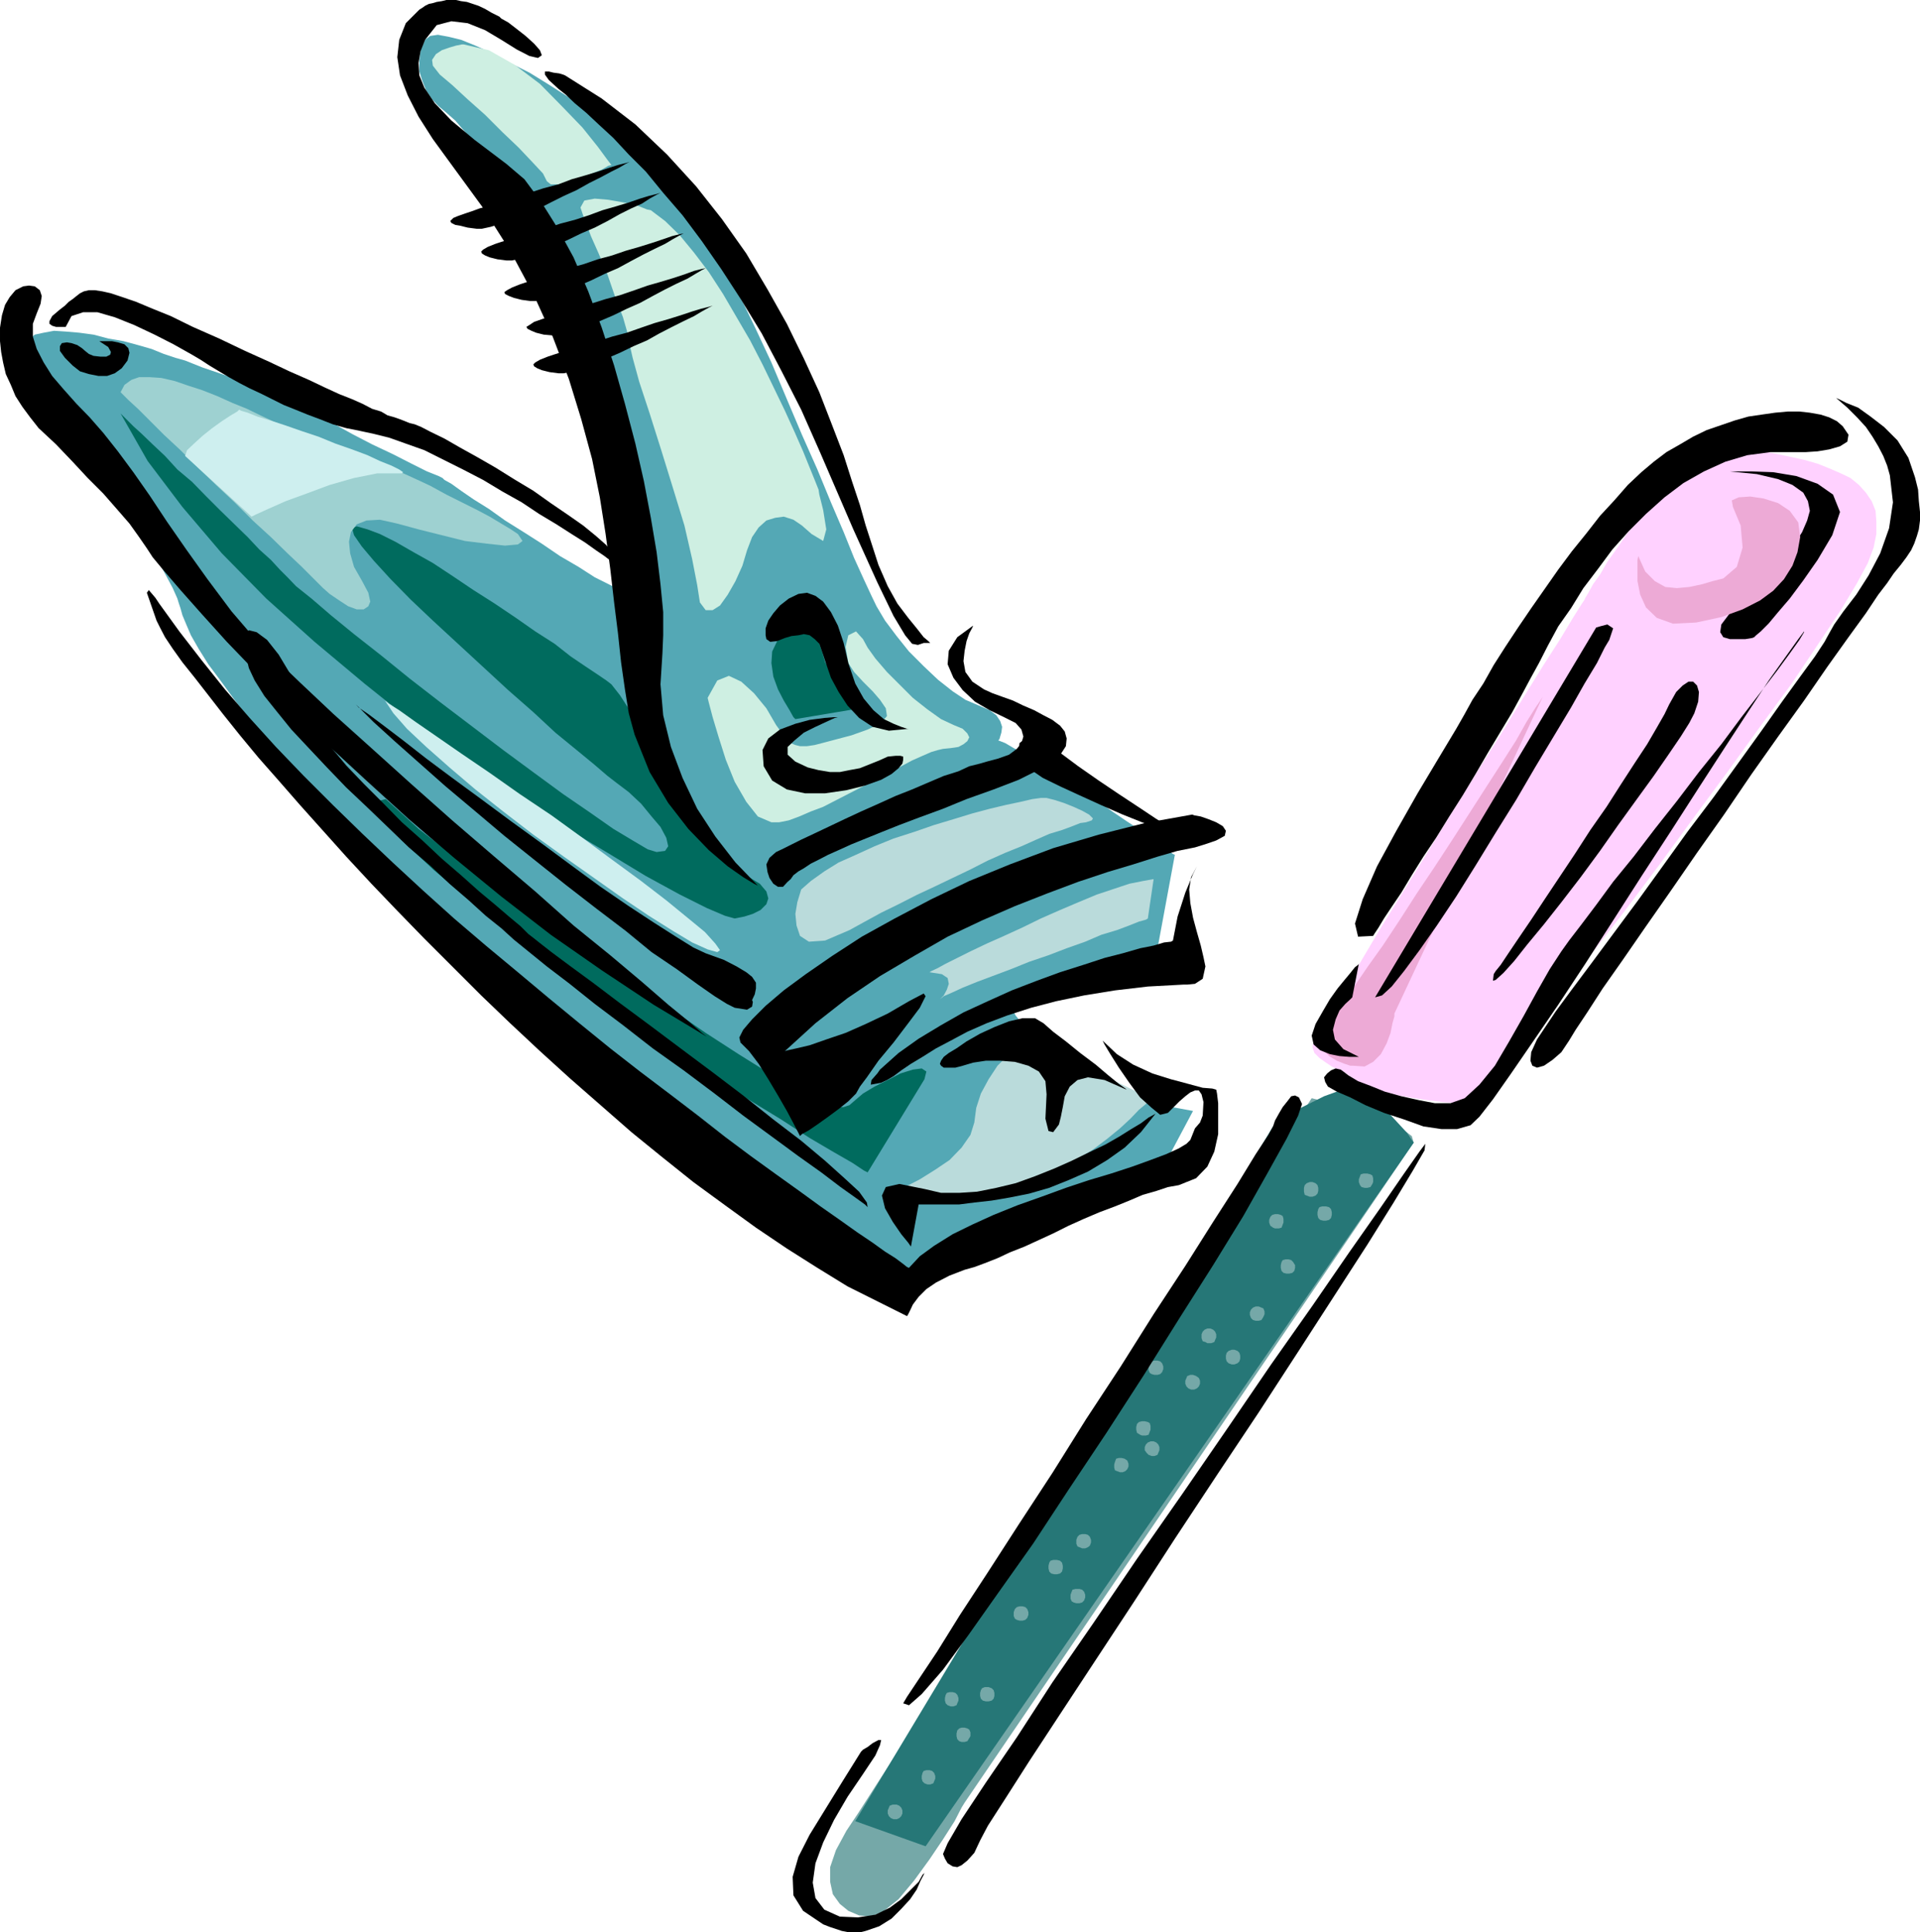 <svg height="480" viewBox="0 0 357.696 360" width="476.928" xmlns="http://www.w3.org/2000/svg"><path style="fill:#54a8b5" d="m304.766 378.897.216-.216.144-.504.216-.72.144-1.08-.36-1.08-.72-1.08-1.224-.936-2.016-.864-2.52-1.08-2.376-1.584-2.736-2.16-2.664-2.52-2.736-2.736-2.304-2.88-2.16-2.88-1.584-2.664-.936-1.944-1.44-3.096-1.8-3.96-1.944-4.824-2.376-5.544-2.52-6.12-2.88-6.48-2.808-6.624-2.88-6.84-3.096-6.624-3.024-6.264-2.88-5.976-2.88-5.4-2.664-4.608-2.52-3.816-2.376-2.664-2.304-2.16-2.88-2.304-3.024-2.52-3.24-2.376-3.456-2.52-3.6-2.304-3.744-2.376-3.384-2.088-3.6-1.8-3.24-1.8-3.24-1.44-2.664-1.08-2.376-.576-1.944-.36-1.44.216-.936.72-.864 1.944-.216 2.016v1.944l.576 1.8.72 1.8 1.08 1.584 1.224 1.296 1.296 1.08 1.8 1.584 2.664 3.096 3.024 3.888 3.456 4.68 3.24 4.896 2.88 4.824 2.16 4.68 1.08 3.744 1.224 5.04 2.16 7.56 2.664 8.928 3.096 9.936 2.88 9.504 2.304 8.424 1.584 6.264.576 3.096-.576.36-1.224-.36-1.8-.72-2.52-1.296-2.88-1.44-3.024-1.944-3.456-2.016-3.384-2.304-3.384-2.16-3.456-2.16-3.024-2.16-2.88-1.8-2.304-1.584-1.8-1.296-1.296-.72-.36-.36-.72-.36-2.16-.864-2.88-1.44-3.528-1.8-3.816-1.8-3.744-1.944-3.24-1.8-2.376-1.44-2.088-1.296-2.736-1.44-3.24-1.224-3.384-1.44-3.6-1.224-3.6-1.296-3.6-1.224-3.24-1.296-1.8-.504-2.16-.72-2.304-.936-2.52-.72-2.664-.72-2.88-.504-2.736-.72-2.664-.36-2.52-.216-2.16-.144-1.944.36-1.656.36-1.08.864-.504 1.08v1.44l.72 2.016 1.944 3.96 1.8 3.168 1.656 2.52 1.584 2.16 1.44 1.8 1.224 1.656 1.296 1.44 1.08 1.224 1.44 1.944 1.944 3.096 2.52 3.744 2.52 4.176 2.376 4.104 2.088 3.744 1.656 3.096.864 1.944.216.72.36 1.08.36 1.296.72 1.728.864 2.016 1.44 2.52 1.8 2.88 2.52 3.384 2.88 3.96 3.744 4.68 4.32 5.184 5.4 5.904 6.12 6.696 7.2 7.344 8.064 8.28 9.36 8.928 9.504 9.072 8.928 8.136 8.136 7.128 7.488 6.48 6.84 5.76 6.12 4.824 5.544 4.32 5.04 3.456 4.32 3.024 3.744 2.52 3.24 1.8 2.736 1.44 2.16 1.08 1.728.72 1.08.36.72.144 1.8-.504 3.24-1.44 3.96-2.16 4.392-2.376 4.32-2.304 3.816-2.16 2.664-1.44.936-.504 25.488-7.416 5.904-11.088-12.96-2.376-17.928-13.464-.144-.144-.36-.216-.576-.36-.504-.504-.576-.72-.504-.936v-.72l.144-1.008.72-.936 1.08-1.08 2.016-1.08 2.664-1.08 3.384-.864 4.536-1.08 5.4-.864 6.624-.864 3.6-19.44-.36-.144-.936-.72-1.224-.864-1.8-1.296-2.16-1.584-2.52-1.656-2.664-1.8-2.736-1.944-2.88-2.016-2.88-1.8-2.664-1.728-2.664-1.8-2.376-1.44-2.16-1.08-1.584-.936z" transform="translate(-118.79 -240.945)"/><path style="fill:#ceefe2" d="M205.19 249.225h-.36l-1.08.216-1.224.36-1.44.504-1.08.72-.72 1.08.144 1.08 1.296 1.656 2.304 1.944 2.88 2.664 3.24 2.88 3.24 3.24 3.024 2.88 2.52 2.664 2.016 2.16.72 1.44.72.576h1.44l1.944-.36 2.16-.72 2.16-.936 1.8-.72 1.224-.72.576-.144-.72-.936-1.8-2.448-2.88-3.6-3.816-3.96-4.104-4.176-4.68-3.528-4.824-2.736zm22.464 32.544.36.864.864 2.304 1.44 3.24 1.656 3.96 1.44 4.176 1.44 3.744.864 3.024.36 2.016.576 2.52 1.224 4.464 1.944 5.904 2.16 6.84 2.16 6.984 2.16 7.056 1.44 6.264.936 4.824.504 3.24 1.08 1.44h1.296l1.368-.864 1.44-2.016 1.44-2.52 1.296-2.88.864-2.88.936-2.448 1.224-1.8 1.44-1.296 1.656-.504 1.584-.216 1.8.576 1.584 1.08 1.8 1.584 2.16 1.296.576-2.16-.576-3.6-.72-2.88-.144-.936-.72-1.8-.936-2.304-1.224-3.024-1.584-3.6-1.8-3.96-2.016-4.176-2.16-4.464-2.304-4.464-2.52-4.32-2.52-4.32-2.664-4.104-2.736-3.6-2.664-3.24-2.736-2.664-2.664-2.016-.72-.144-1.8-.72-2.52-.576-2.88-.504-2.52-.216-1.944.36-.72 1.296zm22.968 89.208.216.864.72 2.736 1.08 3.6 1.368 4.32 1.656 4.104 2.16 3.744 2.16 2.736 2.52 1.08h1.44l1.8-.36 1.944-.72 2.16-.936 2.304-.864 2.52-1.296 2.376-1.224 2.52-1.296 2.52-1.224 2.304-1.296 2.304-1.224 2.016-1.08 1.944-.864 1.656-.72 1.224-.36.936-.216 1.44-.144 1.44-.216.936-.504.72-.576.36-.72-.36-.72-.864-.864-1.728-.72-2.304-1.08-2.52-1.8-2.736-2.16-2.52-2.52-2.304-2.304-2.16-2.52-1.44-2.016-.864-1.584-1.296-1.44-1.44.72-.504 2.16.504 3.024 1.08 1.656 1.656 1.8 1.8 1.8 1.368 1.584 1.08 1.584.216 1.44-1.08 1.296-2.52 1.224-3.024 1.08-2.736.72-2.16.576-1.944.504-1.44.216h-1.296l-.864-.216-.864-.36-1.08-1.08-1.656-2.304-1.8-3.096-2.304-2.808-2.376-2.16-2.304-1.08-2.16.864z" transform="translate(-118.79 -240.945)"/><path style="fill:#006b5e" d="m266.966 374.937-.36-.36-.72-1.296-1.08-1.8-1.08-2.088-.864-2.376-.36-2.52.144-2.16.936-1.944 1.44-1.296 1.44-.864 1.224-.36 1.224.144 1.08.576.936 1.08.504 1.224.576 1.656.504 1.8 1.08 1.8 1.08 1.584 1.296 1.656 1.08 1.368 1.08 1.08.72.936.144.144zm-125.712-56.952.36.36.72.72 1.296 1.296 1.584 1.44 2.016 1.944 2.304 2.16 2.304 2.52 2.736 2.304 2.664 2.736 2.52 2.52 2.736 2.664 2.448 2.376 2.16 2.304 2.16 1.944 1.656 1.8 1.44 1.44 1.584 1.656 2.88 2.304 3.6 3.096 4.32 3.528 5.04 3.96 5.328 4.32 5.76 4.464 5.976 4.536 5.688 4.32 5.76 4.248 5.4 3.96 5.04 3.456 4.32 3.024 3.6 2.16 2.808 1.656 1.656.504 1.584-.216.576-.864-.36-1.584-1.08-2.016-1.656-1.944-1.944-2.376-2.304-2.16-2.376-1.8-1.584-1.224-2.52-2.16-3.24-2.664-3.96-3.24-4.104-3.816-4.68-4.104-4.68-4.32-4.68-4.32-4.68-4.32-4.104-3.888-3.744-3.816-3.096-3.384-2.304-2.736-1.44-2.088-.36-1.296.864-.36 2.016.576 2.304.864 2.88 1.44 3.384 1.944 3.6 2.016 3.816 2.52 3.744 2.52 3.96 2.52 3.96 2.664 3.6 2.52 3.6 2.304 3.024 2.376 2.664 1.8 2.376 1.584 1.584 1.08.936.72 1.584 2.016 2.52 3.888 3.024 5.256 3.6 5.904 3.816 6.12 3.96 5.544 3.528 4.464 3.24 2.52 2.376 1.44 1.224 1.44.36 1.296-.36 1.08-1.08 1.08-1.44.72-1.584.504-1.8.36-1.8-.504-3.384-1.44-5.04-2.52-6.336-3.456-7.128-4.32-8.28-4.968-8.784-5.76-9.36-6.48-9.504-6.84-9.36-7.488-9.288-7.776-9-8.064-8.28-8.424-7.344-8.64-6.48-8.568z" transform="translate(-118.79 -240.945)"/><path style="fill:#9ed1d1" d="m141.254 314.025.36.36 1.08 1.08 1.8 1.656 2.16 2.16 2.664 2.664 3.096 2.88 3.24 3.24 3.384 3.24 3.456 3.24 3.384 3.384 3.384 3.096 3.096 3.024 2.664 2.52 2.16 2.16 1.8 1.8 1.224 1.08 1.8 1.224 1.656 1.08 1.584.576h1.296l.864-.576.36-.864-.36-1.656-1.224-2.304-1.44-2.52-.72-2.52-.216-2.16.36-1.8 1.08-1.44 1.8-.72 2.52-.144 3.24.72 3.96 1.08 4.32 1.08 4.32 1.08 4.104.504 3.384.36 2.376-.216.864-.648-.864-1.296-1.296-.864-1.8-1.08-2.16-1.296-2.304-1.224-2.88-1.44-2.88-1.44-3.024-1.656-3.096-1.44-3.168-1.44-3.096-1.368-3.024-1.296-2.88-1.08-2.736-1.08-2.16-.864-1.944-.72-1.584-.576-1.44-.504-2.016-.72-2.16-.936-2.304-1.08-2.52-1.224-2.664-1.08-2.88-1.296-2.736-1.08-2.664-.864-2.52-.864-2.52-.576-2.16-.144h-1.944l-1.44.504-1.296.936z" transform="translate(-118.79 -240.945)"/><path style="fill:#badbdb" d="m268.046 406.689-.216.72-.504 1.656-.36 2.16.216 2.16.648 1.944 1.656 1.08 3.024-.216 4.536-1.944 2.88-1.584 3.024-1.656 3.24-1.584 3.24-1.656 3.384-1.584 3.456-1.656 3.312-1.584 3.24-1.656 3.24-1.44 3.024-1.224 2.736-1.224 2.448-1.08 2.376-.72 1.944-.72 1.44-.576 1.08-.144 1.08-.36.216-.36-.72-.72-1.296-.72-1.584-.72-1.8-.72-1.8-.576-1.44-.36h-1.08l-1.584.216-2.16.504-2.736.576-3.024.72-3.24.864-3.528 1.08-3.6 1.08-3.744 1.296-3.816 1.224-3.528 1.44-3.456 1.584-3.24 1.44-2.664 1.656-2.52 1.8zm23.904 15.408.36-.216 1.08-.504 1.584-.864 2.16-1.08 2.448-1.224 3.024-1.44 3.24-1.44 3.456-1.584 3.384-1.656 3.6-1.584 3.384-1.44 3.456-1.44 3.24-1.08 2.808-.936 2.52-.504 2.016-.36-1.08 7.344-.36.216-1.296.36-1.8.72-2.304.864-2.88.864-3.024 1.296-3.456 1.224-3.384 1.296-3.6 1.224-3.384 1.368-3.456 1.296-2.88 1.08-2.664 1.08-1.872.864-1.656.72-.72.576-.36.36.36-.36.72-.72.576-1.08.36-1.08-.216-1.08-1.08-.72zm-6.48 40.896.72-.36 1.584-.72 2.376-1.224 2.88-1.8 2.664-1.8 2.232-2.304 1.656-2.376.72-2.304.36-2.736.864-2.664 1.44-2.664 1.656-2.52 2.16-2.16 2.16-1.296 2.16-.504 2.088.504 2.376 1.296 3.024 1.44 3.24 1.584 3.456 1.44 3.024 1.44 2.52 1.224 1.584.72.72.36-.144.36-.72.72-1.296 1.08-1.584 1.656-1.944 1.8-2.376 1.944-2.664 2.016-3.096 1.944-3.384 1.944-3.6 1.656-3.96 1.584-4.32 1.08-4.32.72-4.536.36-4.68-.36z" transform="translate(-118.79 -240.945)"/><path style="fill:#006b5e" d="m291.014 442.04-10.584 17.353-.72-.36-2.16-1.44-3.384-1.944-4.536-2.664-5.328-3.456-6.12-3.744-6.84-4.464-7.2-4.68-7.704-5.256-7.56-5.328-7.704-5.544-7.56-5.76-7.128-5.904-6.84-5.76-6.12-5.688-5.184-5.616.144-.72.72-.864 1.44-.36 2.16 1.944 1.44 1.296 2.52 2.304 3.744 2.88 4.896 3.6 5.544 4.104 6.12 4.536 6.408 4.608 6.84 4.68 6.84 4.824 6.84 4.464 6.264 4.32 6.12 3.96 5.184 3.24 4.536 2.664 3.528 1.8 2.376.864.144.216.36.144.576.36.864.36.936.216h1.08l1.08-.36 1.08-.936 1.44-1.224 2.16-1.296 2.448-1.224 2.376-1.224 2.304-.72 1.656-.216.864.576z" transform="translate(-118.79 -240.945)"/><path style="fill:#000" d="m340.91 392.72.36.145 1.224.216 1.44.504 1.44.576 1.224.72.576.864-.216.936-1.584.864-1.656.576-2.304.72-3.24.648-3.744 1.08-4.536 1.44-4.824 1.44-5.4 1.8-5.76 2.16-6.048 2.376-6.12 2.664-6.408 3.024-6.264 3.6-6.336 3.744-6.048 4.104-5.976 4.68-5.688 5.184.504-.144 1.656-.36 2.448-.576 3.096-1.08 3.6-1.224 3.744-1.656 4.104-1.944 3.96-2.304 2.736-1.44.36.504-1.08 2.16-2.16 2.88-2.736 3.6-2.808 3.384-2.16 3.096-1.296 1.728-.72 1.296-1.44 1.44-1.8 1.44-1.944 1.44-2.016 1.44-1.584 1.08-1.296.72-.36.36-.288-.576-.936-1.8-1.224-2.304-1.656-2.88-1.8-3.024-1.8-2.88-1.8-2.376-1.584-1.584-.216-.936.72-1.44 1.656-1.944 2.52-2.52 3.384-2.88 4.104-3.024 4.896-3.384 5.544-3.6 6.12-3.384 6.84-3.6 7.056-3.384 7.56-3.096 8.064-3.024 8.496-2.52 8.568-2.16zm-90.432 41.4-.936-.72-2.304-2.015-3.96-3.24-4.896-4.248-5.904-4.968-6.84-5.544-7.128-6.336-7.776-6.624-7.704-6.624-7.704-6.84-7.344-6.624-7.056-6.336-6.264-5.904-5.4-5.184-4.32-4.536-3.024-3.528-4.464-5.976-3.96-5.544-3.6-5.184-3.24-4.896-3.024-4.32-2.88-3.888-2.736-3.456-2.52-2.88-2.448-2.52-2.376-2.664-2.16-2.52-1.584-2.52-1.296-2.52-.72-2.304v-2.376l.72-1.944.72-1.8.216-1.44-.36-1.08-.936-.72-1.08-.144-1.08.144-1.44.72-1.08 1.296-.864 1.44-.576 1.944-.36 2.304v2.52l.216 2.016.36 1.944.504 2.16.936 2.016.864 2.088 1.296 2.016 1.44 1.944 1.584 2.016 3.24 3.024 3.096 3.24 2.808 3.024 2.88 2.88 2.52 2.88 2.376 2.736 1.8 2.52 1.44 2.088 1.08 1.656 2.088 2.52 3.096 3.6 3.96 4.464 4.68 5.184 5.544 5.76 6.12 6.264 6.768 6.84 7.56 6.984 7.92 7.2 8.424 7.2 8.784 7.2 9.216 7.128 9.504 6.624 9.648 6.408z" transform="translate(-118.79 -240.945)"/><path style="fill:#000" d="m324.206 434.84.36.72 1.08 1.8 1.584 2.52 1.944 2.809 2.016 2.736 2.16 1.944 1.584 1.296 1.44-.36 1.08-1.08 1.08-1.08 1.08-.936.936-.72.864-.36h.72l.504.72.36 1.44-.144 2.52-.504 1.296-.936 1.08-.864 2.16-.72.72-1.44.864-2.376 1.08-2.88 1.08-3.384 1.224-3.96 1.296-4.104 1.224-4.32 1.44-4.536 1.656-4.464 1.584-4.464 1.8-3.96 1.8-3.672 1.8-3.456 2.16-2.664 1.944-2.016 2.16-.36-.144-.72-.576-1.44-1.08-1.944-1.224-2.304-1.656-2.88-1.944-3.24-2.304-3.6-2.52-3.96-2.88-4.32-3.096-4.68-3.384-4.824-3.6-5.04-3.96-5.184-3.96-5.616-4.248-5.544-4.32-5.76-4.68-5.688-4.68-5.76-4.824-5.976-4.968-5.904-5.04-5.76-5.184-5.688-5.256-5.616-5.328-5.544-5.4-5.4-5.4-5.184-5.4-4.896-5.4-4.608-5.328-4.32-5.4-4.176-5.4-3.744-5.184-.72-1.08-1.224-1.44-.36.504 1.8 5.184.648 1.296.936 1.8 1.44 2.16 1.8 2.52 2.304 2.88 2.52 3.24 2.736 3.528 3.168 3.96 3.456 4.176 3.744 4.248 3.96 4.536 4.32 4.824 4.32 4.824 4.68 5.04 4.824 5.04 5.04 5.184 5.184 5.184 5.4 5.4 5.4 5.184 5.544 5.184 5.544 5.04 5.76 5.04 5.76 5.04 5.76 4.68 5.76 4.608 5.904 4.32 5.76 4.176 5.76 3.888 5.688 3.6 5.616 3.456 5.76 2.88 5.328 2.664.216-.36.36-.72.504-1.08 1.08-1.44 1.44-1.44 1.8-1.224 2.52-1.296 2.808-1.08 1.8-.504 1.944-.72 2.376-.936 2.304-1.08 2.736-1.08 2.664-1.224 2.664-1.224 2.88-1.44 2.88-1.296 2.88-1.224 2.88-1.08 2.664-1.08 2.52-1.08 2.52-.72 2.16-.72 2.016-.36 3.24-1.296 2.088-2.16 1.296-2.808.72-3.24v-5.76l-.216-1.8-.144-.72-.72-.216-1.8-.144-2.664-.72-3.24-.864-3.456-1.08-3.6-1.656-3.024-1.944z" transform="translate(-118.79 -240.945)"/><path style="fill:#000" d="m334.07 448.449-.36.216-.936.504-1.44 1.08-1.8 1.08-2.304 1.44-2.52 1.44-3.024 1.44-3.24 1.584-3.24 1.44-3.6 1.44-3.6 1.296-3.6.864-3.6.72-3.312.216h-3.384l-3.096-.72-4.68-.936-2.52.576-.72 1.584.576 2.376 1.44 2.52 1.584 2.304 1.296 1.584.504.72 1.44-7.848h7.56l2.808-.36 3.24-.36 3.384-.576 3.6-.72 3.744-1.08 3.6-1.44 3.6-1.584 3.6-2.16 3.24-2.304 3.024-2.88zm7.704-46.08-.72 1.44-1.44 3.456-1.44 4.464-.864 4.464-.36.216-1.296.144-1.944.576-2.52.504-3.24.936-3.384.864-3.96 1.296-4.32 1.368-4.32 1.584-4.68 1.8-4.464 2.016-4.536 2.088-4.176 2.376-4.176 2.52-3.744 2.664-3.456 3.096-.504.72-1.08 1.224-.144.864 1.944-.36 1.08-.504 1.224-.72 1.44-1.08 1.8-1.224 2.16-1.296 2.52-1.584 2.736-1.44 3.096-1.656 3.6-1.584 3.816-1.44 4.464-1.44 4.68-1.224 5.184-1.08 5.76-.936 6.12-.72 6.624-.36h.72l1.44-.144 1.44-.936.504-2.304-.36-1.728-.504-2.16-.72-2.52-.72-2.664-.504-2.736-.216-2.52.36-2.304zm-2.88-5.904-.504-.36-1.8-1.08-2.52-1.584-3.24-2.16-3.6-2.376-3.744-2.52-3.816-2.664-3.384-2.52-2.88-1.944-2.304-.72-1.44.144-.936.72-.144 1.44.504 1.656 1.656 1.8 2.304 1.584 3.24 1.584 3.6 1.656 3.96 1.8 4.104 1.8 3.6 1.44 3.384 1.224 2.52.936z" transform="translate(-118.79 -240.945)"/><path style="fill:#000" d="m300.086 357.513-.144.36-.576 1.08-.504 1.44-.36 1.8-.216 1.944.36 2.016 1.296 1.8 2.16 1.44 1.584.72 1.8.648 2.016.72 1.944.936 2.016.864 1.728.936 1.656.864 1.44 1.08.864 1.08.36 1.296-.144 1.44-.936 1.44-1.584 1.44-2.664 1.584-3.6 1.8-4.68 1.8-5.04 1.8-4.392 1.8-4.32 1.584-3.816 1.44-3.24 1.296-3.024 1.224-2.664 1.08-2.376 1.08-1.944.864-1.8.936-1.44.72-1.296.864-1.008.576-.936.72-.504.72-.576.504-.864.936h-.936l-.864-.576-.72-1.08-.36-1.08-.216-1.44.576-1.224 1.224-1.08 1.08-.504 1.44-.72 2.16-1.08 2.304-1.08 2.736-1.296 3.024-1.44 3.096-1.44 3.24-1.44 3.168-1.44 3.096-1.224 3.024-1.296 2.88-1.224 2.736-.864 2.016-.936 2.016-.504 1.224-.36 2.16-.576 2.016-.72 1.44-1.08.864-1.08.36-1.224-.36-1.296-1.08-1.224-2.16-1.08-2.664-1.296-2.736-1.584-2.304-2.16-1.728-2.304-1.08-2.52.216-2.52 1.584-2.52zm-40.104 48.456-.72-.36-2.016-1.224-2.88-2.016-3.528-3.024-3.816-3.96-3.744-4.824-3.456-5.76-2.808-6.984-1.08-3.96-.72-4.464-.72-5.04-.576-5.4-.72-5.76-.72-6.264-.864-6.48-1.08-6.84-1.44-7.128-2.016-7.416-2.304-7.488-3.024-7.92-3.6-7.92-4.32-8.064-5.256-8.28-6.048-8.28-3.096-4.248-2.664-4.176-2.016-3.96-1.44-3.744-.504-3.384.36-3.24 1.224-3.096 2.52-2.52.576-.36.504-.36.72-.36.72-.144.72-.216.936-.144.864-.216h1.8l.936.216 1.08.144 1.08.36 1.08.36 1.224.576 1.224.72 1.44.72.36.36 1.296.72 1.584 1.224 1.656 1.296 1.584 1.44 1.08 1.224.36.936-.72.504-1.584-.36-2.376-1.224-2.88-1.8-3.024-1.8-3.24-1.296-3.024-.36-2.736.72-2.16 2.736-.864 2.16-.36 2.16.144 2.304.936 2.304 1.944 2.88 3.096 3.24 4.32 3.6 5.904 4.464 3.384 2.88 3.096 4.176 3.024 4.824 3.024 5.544 2.736 6.336 2.52 6.768 2.304 7.056 2.016 7.128 1.944 7.416 1.584 6.984 1.296 6.84 1.08 6.408.72 5.976.504 5.184v4.32l-.144 3.384-.36 5.76.504 5.76 1.44 5.904 2.16 5.76 2.736 5.76 3.384 5.184 3.744 4.824z" transform="translate(-118.79 -240.945)"/><path style="fill:#000" d="m292.094 360.753-.36-.36-.864-.72-1.296-1.656-1.584-1.944-2.016-2.664-1.8-3.24-1.728-3.96-1.44-4.464-.936-2.88-1.08-3.816-1.44-4.32-1.584-4.968-2.16-5.616-2.376-6.12-2.88-6.264-3.168-6.48-3.6-6.408-3.96-6.696-4.536-6.408-4.824-6.12-5.4-5.904-5.904-5.616-6.264-4.824-6.84-4.32-.36-.144-.72-.216-1.08-.144-.864-.216h-.72v.576l.72 1.008 1.8 1.656 1.368 1.08 1.656 1.584 2.16 1.8 2.304 2.16 2.736 2.52 2.88 3.096 3.168 3.168 3.24 3.96 3.6 4.176 3.6 4.824 3.6 5.184 3.744 5.76 3.816 6.264 3.6 6.84 3.744 7.344 3.6 8.136 6.12 14.184 4.464 9.864 3.024 6.264 2.16 3.6 1.296 1.584 1.08.216 1.08-.36z" transform="translate(-118.79 -240.945)"/><path style="fill:#000" d="m236.438 270.969-.36.144-.72.36-1.224.72-1.44.72-2.016 1.08-2.16 1.08-2.304 1.296-2.376 1.08-2.448 1.224-2.52 1.296-2.52 1.08-2.16.864-2.16.72-1.8.576-1.656.36h-1.008l-1.656-.216-1.44-.36-.864-.144-.72-.36-.216-.36.576-.576.864-.36 1.44-.504 1.08-.36 1.584-.576 2.016-.504 2.16-.72 2.304-.936 2.736-.72 2.664-.864 2.736-.72 2.448-.936 2.52-.72 2.376-.72 2.16-.72 1.584-.504 1.44-.36.72-.216zm5.76 5.76-.36.144-.72.36-1.296.72-1.44.936-1.944.864-2.16 1.08-2.304 1.296-2.376 1.224-2.52 1.08-2.52 1.224-2.448 1.08-2.376.936-2.16.864-1.8.576-1.584.36h-1.08l-1.656-.216-1.44-.36-.864-.36-.576-.36-.144-.36.36-.36.864-.504 1.44-.576 1.08-.36 1.656-.504 1.944-.576 2.16-.72 2.52-.648 2.664-.936 2.736-.72 2.664-.864 2.52-.936 2.52-.72 2.376-.72 2.088-.72 1.656-.504 1.44-.36.72-.216zm4.32 7.488-.36.216-.72.36-1.296.72-1.44.864-1.944.936-2.16 1.08-2.304 1.224-2.376 1.296-2.52 1.08-2.52 1.224-2.52 1.08-2.16.936-2.088.864-1.8.576-1.656.36h-1.08l-1.584-.216-1.44-.36-.936-.36-.72-.36-.144-.36.504-.36.936-.504 1.44-.576 1.08-.36 1.584-.504 2.016-.576 2.16-.72 2.304-.864 2.664-.72 2.736-.936 2.664-.72 2.52-.864 2.52-.72 2.304-.72 2.16-.72 1.656-.576 1.44-.36.72-.144zm4.104 6.48-.36.216-.72.36-1.224.72-1.44.864-2.016.936-2.16 1.08-2.304 1.224-2.376 1.296-2.448 1.08-2.52 1.224-2.52 1.08-2.16.864-2.16.936-1.8.504-1.584.36h-1.08l-1.656-.144-1.44-.36-.864-.36-.72-.36-.216-.36.576-.36.864-.576 1.44-.504 1.08-.36 1.656-.576 1.944-.504 2.16-.72 2.304-.72 2.736-.864 2.664-.72 2.736-.936 2.448-.864 2.52-.72 2.376-.72 2.16-.72 1.584-.576 1.44-.36.72-.144zm1.296 7.056-.36.144-.72.36-1.296.72-1.44.864-1.944.936-2.16 1.08-2.376 1.224-2.304 1.296-2.52 1.08-2.52 1.224-2.52 1.08-2.304.936-2.16.864-1.8.576-1.656.36h-1.008l-1.656-.216-1.44-.36-.864-.36-.576-.36-.144-.36.36-.36.864-.504 1.44-.576 1.08-.36 1.584-.504 2.016-.576 2.16-.72 2.52-.72 2.664-.864 2.736-.72 2.664-.936 2.52-.864 2.52-.72 2.304-.72 2.16-.72 1.656-.504 1.44-.36.72-.216zm36.216 78.984h-.36l-1.08-.36-1.44-.576-1.8-.864-1.944-1.656-1.8-2.16-1.584-2.808-1.296-3.816-.864-3.744-1.08-3.24-1.296-2.52-1.44-1.944-1.44-1.08-1.584-.576-1.584.216-1.8.864-1.656 1.296-1.224 1.44-.936 1.368-.504 1.44v1.296l.144.72.72.504 1.296-.144 1.44-.576 1.224-.36 1.296-.144 1.008-.216 1.08.216.936.72.864.864.576 1.656.72 2.16.864 2.52 1.44 2.664 1.656 2.52 2.16 2.304 2.52 1.656 3.024.72zm-13.248-2.16-.576.144-1.584.72-2.016.936-2.16 1.08-1.728 1.44-1.296 1.224v1.44l1.44 1.296 2.304 1.08 2.016.504 2.16.36h1.8l1.8-.36 1.944-.36 1.8-.72 1.8-.72 1.584-.72 1.44-.144h.936l.504.144v.576l-.144.72-.72.864-1.296 1.08-1.944 1.08-3.024 1.08-3.456.864-3.96.576h-3.744l-3.384-.72-2.736-1.656-1.584-2.664-.216-3.024 1.08-2.16 2.16-1.656 2.88-1.08 2.664-.72 2.736-.36 1.8-.144zm-42.192-29.088-.36-.216-.936-.72-1.584-1.08-2.016-1.44-2.52-1.584-2.808-1.8-3.24-1.944-3.24-2.16-3.6-2.016-3.6-2.16-3.744-1.944-3.6-1.8-3.6-1.8-3.456-1.224-3.024-1.08-2.88-.72-2.664-.576-2.52-.504-2.52-.72-2.376-.936-2.304-.864-2.304-.936-2.16-.864-2.16-1.08-2.16-1.08-2.016-.936-1.944-1.008-1.944-1.08-1.8-1.08-1.8-1.08-1.656-1.08-1.584-.936-3.456-1.944-3.528-1.8-3.816-1.8-3.6-1.44-3.24-.936h-2.664l-2.16.72-1.08 2.016h-1.8l-.72-.216-.504-.36v-.504l.504-.936 1.44-1.224.936-.72.72-.72.72-.504.72-.576.648-.504.72-.36.936-.216h1.08l1.44.216 1.584.36 2.16.72 2.52.864 3.096 1.296 3.384 1.368 4.104 2.016 4.896 2.16 4.824 2.304 4.464 2.016 3.816 1.8 3.6 1.584 3.024 1.44 2.664 1.224 2.376.936 1.944.864 1.8.936 1.656.504 1.224.72 1.296.36 1.008.36.936.36.864.36.936.216 1.224.504 1.8.936 2.52 1.224 2.88 1.656 3.24 1.8 3.384 1.944 3.456 2.16 3.6 2.16 3.24 2.304 3.168 2.16 2.88 2.016 2.376 1.944 1.8 1.584 1.224 1.44.36 1.08z" transform="translate(-118.79 -240.945)"/><path style="fill:#000" d="M137.294 304.52h2.376l1.08.217 1.224.36.72.72.216.864-.36 1.44-1.08 1.44-1.296.936-1.44.504h-1.584l-1.8-.36-1.656-.504-1.368-1.08-1.44-1.44-.936-1.296v-.864l.36-.576.936-.144.864.144 1.08.36.864.576.576.504.72.576.864.36 1.296.144h1.08l.72-.36.144-.504-.504-.936zM280.43 465.873l-.504-.504-1.8-1.296-2.736-1.944-3.6-2.736-4.248-3.024-4.896-3.6-5.4-3.96-5.328-4.104-5.76-4.32-5.76-4.104-5.544-4.32-5.256-3.96-4.68-3.744-4.248-3.24-3.456-2.808-2.664-2.16-2.376-2.16-2.88-2.304-3.168-2.88-3.6-3.096-3.6-3.384-3.96-3.384-3.96-3.816-3.744-3.6-3.96-3.744-3.6-3.744-3.384-3.6-3.24-3.456-2.736-3.384-2.304-2.88-1.8-2.88-1.08-2.304-.936-3.816v-2.304l.936-.936 1.44.36 1.944 1.44 2.16 2.736 2.16 3.6 2.016 4.608 1.224 2.736 2.016 3.024 2.304 3.24 2.88 3.456 3.24 3.384 3.6 3.6 3.528 3.6 3.816 3.384 3.6 3.384 3.6 3.096 3.384 3.024 3.024 2.52 2.52 2.16 2.16 1.8 1.44 1.44.936.72 1.08.864 2.304 1.8 3.384 2.52 4.32 3.168 5.04 3.816 5.544 4.104 5.76 4.32 5.976 4.464 5.688 4.32 5.616 4.464 5.184 3.96 4.464 3.744 3.6 3.24 2.736 2.52 1.44 2.016zm48.24-21.888-.216-.216-1.224-.864-1.944-1.584-2.376-2.016-2.88-2.16-2.664-2.16-2.376-1.8-1.8-1.584-1.584-.936h-2.304l-2.52.576-2.736 1.08-2.664 1.224-2.52 1.44-1.872 1.296-1.44.864-.936.72-.504.72-.216.576.216.36.504.36h2.16l1.368-.36 1.944-.576 2.376-.36h2.664l2.736.216 2.52.72 1.944 1.08 1.224 1.8.216 2.448-.216 4.536.576 2.304.864.216 1.08-1.44.36-1.44.36-1.8.36-2.016.936-1.8 1.44-1.224 1.944-.504 3.096.504zm-69.768-16.705.144.36-.144.865-.936.576-2.304-.36-1.44-.72-2.304-1.44-3.096-2.16-3.96-2.88-4.68-3.168-4.824-3.96-5.4-4.104-5.76-4.464-5.688-4.536-5.76-4.608-5.544-4.68-5.4-4.536-5.04-4.464-4.464-3.96-3.96-3.6-3.24-3.24.504.576 1.8 1.224 2.88 2.16 3.6 2.736 4.32 3.384 4.824 3.6 5.4 3.96 5.544 4.104 5.76 4.176 5.544 4.104 5.4 3.96 5.256 3.6 4.608 3.024 4.176 2.664 3.24 2.016 2.304 1.08 3.384 1.224 2.376 1.224 1.8 1.08 1.08.864.72 1.08v1.08l-.216 1.08z" transform="translate(-118.79 -240.945)"/><path style="fill:#ceefef" d="m153.278 325.905 12.384 11.304.72-.36 2.376-1.08 3.24-1.44 3.96-1.44 4.248-1.584 4.536-1.296 4.32-.864h4.608l.216-.216-.72-.504-1.44-.72-2.16-.864-2.304-1.08-2.88-1.08-3.096-1.08-3.168-1.296-3.24-1.08-3.096-1.08-2.664-.864-2.376-.72-1.8-.72-1.224-.36-.36-.216-.36.36-1.224.72-1.656 1.08-1.8 1.296-1.8 1.44-1.584 1.44-1.296 1.224zm37.224 45.575.72.577 1.944 1.224 3.024 2.16 3.96 2.736 4.68 3.24 5.184 3.528 5.616 3.96 5.904 3.96 5.76 4.176 5.544 4.104 5.4 3.96 4.68 3.6 3.96 3.24 3.24 2.664 1.944 2.16.864 1.224-.504.36-1.8-.504-2.88-1.296-3.6-2.16-4.464-2.808-4.824-3.24-5.4-3.816-5.616-3.96-5.688-4.104-5.616-4.32-5.184-4.104-4.824-4.104-4.32-3.816-3.6-3.384-2.52-2.88z" transform="translate(-118.79 -240.945)"/><path style="fill:#ffd1ff" d="m369.062 440.6-.36-.215-.72-.144-1.08-.576-1.08-.72-1.224-.864-.936-.936-.36-1.08.216-1.224.72-1.44 1.8-3.096 2.664-4.248 3.24-5.328 3.744-6.336 4.32-6.984 4.536-7.344 4.608-7.56 4.68-7.56 4.536-7.128 4.104-6.696 3.744-6.048 3.24-5.04 2.376-3.96 1.584-2.52.576-.864.144-.36.576-.936.864-1.584 1.296-1.8 1.368-2.376 1.8-2.52 1.8-2.664 2.16-2.664 2.376-2.736 2.52-2.52 2.52-2.52 2.448-1.944 2.736-1.584 2.664-1.296 2.736-.504h2.664l2.664.36 2.52.504 2.736.576 2.304.504 2.52.72 2.16.864 2.16.936 1.8.864 1.584 1.296 1.296 1.44 1.08 1.584.72 1.8.144 2.016v2.304l-.504 2.52-1.08 2.88-2.016 3.744-3.024 5.04-4.32 6.48-4.824 7.2-5.76 7.848-6.12 8.496-6.48 8.784-6.408 8.784-6.48 8.64-6.264 8.064-5.616 7.488-5.184 6.768-4.32 5.616-3.24 4.104-2.16 2.88-.72.864h-.864l-2.16-.144-3.24-.216-3.96-.504-4.32-.72-3.96-1.08-3.528-1.44z" transform="translate(-118.79 -240.945)"/><path style="fill:#75a8a8" d="m382.166 453.849-83.664 122.976-.576.936-1.296 2.52-2.16 3.384-2.52 3.744-2.88 3.96-2.88 3.456-2.88 2.304-2.304.936-2.16-.216-2.016-.864-1.584-1.296-1.296-1.8-.504-2.304v-2.736l1.08-3.168 1.944-3.6 2.16-3.24 3.6-5.616 4.824-7.488 5.976-9.144 6.552-10.656 7.344-11.448 7.56-12.024 7.92-12.384 7.704-12.24 7.344-11.664 6.984-10.944 6.12-9.72 5.256-8.28 3.888-6.264 2.52-3.96.936-1.44.864.216 2.376.72 3.24.864 3.528 1.08 3.6 1.44 3.096 1.296 1.944 1.44z" transform="translate(-118.79 -240.945)"/><path style="fill:#267777" d="m278.126 580.28 13.104 4.68 90.936-131.111-.36-.504-.864-1.296-1.656-1.8-1.8-1.944-2.16-2.016-2.52-1.44-2.448-.72-2.52.216-2.376.864-2.16 1.08-2.16 1.08-1.584 1.08-1.656.936-1.008.72-.72.504-.216.216z" transform="translate(-118.79 -240.945)"/><path style="fill:#75a8a8" d="m284.174 578.84.216.505.36.36.504.216h.576l.504-.216.36-.36.216-.504v-.576l-.216-.504-.36-.36-.504-.216h-.72l-.576.216-.144.36-.216.504zm6.336-6.48.144.505.36.36.576.216h.504l.576-.216.144-.36.216-.504v-.504l-.216-.576-.36-.36-.504-.144h-.576l-.504.144-.216.36-.144.576zm6.48-7.92.144.577.36.36.432.144h.576l.504-.144.36-.576.216-.36v-.72l-.216-.504-.36-.216-.504-.144h-.576l-.432.144-.36.36-.144.576zm-2.16-6.623.144.504.36.36.576.216h.504l.576-.216.144-.36.216-.504v-.504l-.216-.576-.36-.36-.504-.144h-.576l-.504.144-.216.36-.144.576zm6.552-.864.144.504.36.36.576.144h.504l.576-.144.36-.36.144-.504v-.576l-.144-.504-.36-.36-.576-.216h-.72l-.504.216-.216.36-.144.504zm16.848-18.144.216.504.36.216.504.144h.576l.504-.144.36-.36.216-.576v-.504l-.216-.576-.36-.36-.504-.144h-.72l-.576.144-.144.36-.216.576zm-4.104-5.616.144.576.36.36.576.144h.504l.576-.144.36-.36.144-.576v-.504l-.144-.576-.36-.36-.576-.144h-.72l-.504.144-.216.36-.144.576zm5.184-4.608.216.504.36.144.504.216h.576l.504-.216.36-.288.216-.576v-.504l-.216-.576-.36-.36-.504-.144h-.576l-.504.144-.36.36-.216.576zm12.744-17.425.36.505.36.36.576.216h.504l.576-.216.144-.36.216-.504v-.576l-.216-.504-.36-.36-.504-.216h-.576l-.504.216-.36.36-.216.504zm-1.584-3.815.144.576.576.36.36.144h.72l.504-.144.216-.576.144-.36v-.72l-.144-.504-.36-.216-.576-.144h-.504l-.576.144-.36.36-.144.576zm-4.104 7.055.144.505.36.144.576.216h.504l.504-.216.36-.36.216-.504v-.504l-.216-.576-.504-.36-.576-.144h-.504l-.504.144-.216.576-.144.504zm-18.72 27.649.216.504.36.216.504.144h.576l.504-.144.36-.36.216-.576v-.504l-.216-.576-.36-.36-.504-.144h-.576l-.504.144-.36.36-.216.576zm39.528-47.952.144.504.36.36.576.216h.504l.576-.216.36-.36.144-.504v-.576l-.144-.504-.36-.36-.576-.216h-.504l-.576.216-.36.36-.144.504zm-4.536-3.817.216.577.504.144.36.216h.72l.576-.216.144-.36.216-.504v-.576l-.216-.504-.36-.36-.504-.216h-.576l-.504.216-.36.36-.216.504zm9-4.32.216.577.36.36.504.144h.576l.504-.144.36-.576.216-.504v-.504l-.216-.576-.36-.144-.504-.216h-.576l-.504.216-.36.36-.216.504zm-12.024 12.817.216.504.36.36.504.216h.576l.504-.216.36-.36.216-.504v-.576l-.216-.504-.504-.36-.576-.216h-.504l-.576.216-.144.36-.216.504zm-6.84-2.52.216.504.36.216.504.144h.576l.504-.144.36-.36.216-.576v-.504l-.216-.576-.36-.36-.504-.144h-.576l-.504.144-.36.36-.216.576zm24.624-19.08.144.576.36.36.576.144h.504l.576-.144.36-.36.144-.576v-.504l-.36-.576-.36-.36-.504-.144h-.576l-.504.144-.216.36-.144.576zm-2.16-8.424.216.576.504.36.36.144h.72l.504-.144.216-.576.144-.36v-.72l-.144-.504-.36-.216-.504-.144h-.576l-.504.144-.36.36-.216.576zm6.48-5.76.144.576.36.144.576.216h.504l.576-.216.36-.36.144-.504v-.576l-.144-.504-.36-.36-.576-.216h-.504l-.576.216-.36.36-.144.504zm2.52 4.32.144.576.36.36.576.144h.504l.576-.144.36-.36.144-.576v-.504l-.144-.576-.36-.36-.576-.144h-.72l-.504.144-.216.36-.144.576zm7.704-6.12.216.576.288.36.576.144h.504l.576-.144.36-.576.144-.36v-.72l-.144-.504-.36-.216-.576-.144h-.72l-.504.144-.144.36-.216.576z" transform="translate(-118.79 -240.945)"/><path style="fill:#000" d="m374.606 415.329.216-.36.72-1.08 1.08-1.8 1.44-2.16 1.8-2.664 1.944-3.24 2.16-3.456 2.376-3.528 2.448-3.96 2.52-3.96 2.376-3.96 2.304-3.96 2.376-3.96 2.16-3.6 1.728-3.168 1.656-3.096 1.584-2.88 1.656-3.24 1.944-3.6 2.376-3.384 2.304-3.744 2.736-3.6 2.664-3.6 3.024-3.384 3.24-3.24 3.456-3.096 3.528-2.664 3.816-2.16 3.96-1.8 4.104-1.224 4.32-.576h6.624l2.16-.144 2.16-.36 2.016-.576 1.368-.864.216-1.296-1.08-1.584-1.08-.936-1.44-.72-1.584-.504-2.016-.36-1.944-.216h-2.16l-2.376.216-2.52.36-2.448.36-2.52.72-2.52.864-2.736.936-2.52 1.224-2.448 1.44-2.52 1.44-2.376 1.8-2.304 1.944-2.52 2.376-2.52 2.88-2.664 2.88-2.52 3.24-2.736 3.384-2.52 3.384-2.52 3.6-2.52 3.6-2.448 3.6-2.376 3.6-2.16 3.384-1.944 3.456-2.016 3.024-1.584 2.88-1.44 2.52-3.24 5.4-3.96 6.624-3.96 6.984-3.6 6.624-2.664 6.12-1.44 4.536.576 2.448z" transform="translate(-118.79 -240.945)"/><path style="fill:#000" d="m470.87 329.505-.504-1.8-.72-1.8-.936-1.8-1.08-1.8-1.224-1.8-1.656-1.8-1.8-1.8-2.088-1.8.504.216 1.44.72 2.16.864 2.304 1.656 2.52 1.944 2.52 2.52 2.016 3.24 1.224 3.6.576 2.304.144 2.16.216 2.016v1.584l-.216 1.656-.36 1.224-.504 1.44-.576 1.224-.864 1.296-1.08 1.44-1.296 1.584-1.224 1.8-1.656 2.16-2.304 3.456-3.24 4.464-3.96 5.544-4.32 6.264-4.824 6.696-5.04 7.128-5.04 7.416-5.04 7.128-4.968 7.2-4.68 6.696-4.176 6.048-3.744 5.328-2.88 4.464-2.16 3.24-1.224 2.016-1.44 2.16-1.656 1.44-1.584 1.08-1.296.36-.864-.36-.36-.936.144-1.584 1.08-2.376 1.296-1.944 2.16-3.24 3.024-4.104 3.6-4.824 4.104-5.544 4.536-6.12 4.68-6.48 4.608-6.408 4.896-6.48 4.68-6.48 4.248-5.904 3.816-5.4 3.384-4.68 2.736-3.744 1.8-2.736.864-1.584.936-1.656 1.728-2.448 2.376-3.096 2.304-3.6 2.16-4.104 1.656-4.68.72-4.824z" transform="translate(-118.79 -240.945)"/><path style="fill:#000" d="m397.07 422.457.36-.576.936-1.152 1.44-2.16 1.944-2.88 2.304-3.384 2.52-3.816 2.736-4.104 2.88-4.32 2.88-4.464 3.024-4.32 2.664-4.176 2.52-3.888 2.376-3.6 1.8-3.096 1.44-2.52.864-1.8 1.296-2.304 1.224-1.224 1.08-.72h.864l.72.72.36 1.224-.144 1.8-.72 2.16-.936 1.8-1.584 2.52-2.304 3.384-2.736 3.96-3.24 4.464-3.384 4.68-3.384 4.824-3.6 4.896-3.6 4.68-3.24 4.104-3.096 3.744-2.448 3.096-2.016 2.232-1.44 1.296-.504.144zm43.992-93.672h3.96l4.104.144 4.32.72 3.96 1.44 2.88 2.016 1.296 3.24-1.44 4.32-2.736 4.608-2.664 3.816-2.52 3.384-2.16 2.52-1.8 2.16-1.44 1.44-.864.72-.36.36-.36.144-1.296.216h-2.88l-1.224-.36-.576-.936.216-1.44 1.584-2.088 1.296-1.44 1.584-1.656 2.016-1.8 1.944-1.944 1.8-2.16 1.944-2.016 1.656-2.16 1.224-1.944.936-2.16.504-1.8-.36-1.8-.864-1.584-2.016-1.44-2.664-1.08-3.96-.936z" transform="translate(-118.79 -240.945)"/><path style="fill:#000" d="M454.886 358.593v.144l-.864 1.44-1.8 2.52-2.376 3.24-3.024 3.96-3.6 4.68-3.744 5.04-4.176 5.184-4.104 5.4-4.104 5.184-3.96 5.184-3.816 4.68-3.168 4.32-2.88 3.816-2.16 2.808-1.44 2.016-2.16 3.312-2.376 4.176-2.52 4.608-2.664 4.68-2.664 4.536-2.88 3.528-2.736 2.52-2.664.936h-2.88l-3.024-.576-3.24-.72-3.096-.864-2.664-1.08-2.304-.864-1.8-1.08-.936-.72-.504-.36-.936-.216-.864.36-.72.576-.576.72.216.864.504.864 1.656.936 2.52 1.08 2.808 1.44 3.456 1.44 3.744 1.224 3.6 1.296 3.384.504h2.88l2.52-.72 1.656-1.584 2.52-3.24 3.384-4.824 4.104-5.976 4.68-6.84 5.04-7.632 5.184-8.064 5.4-8.424 5.4-8.28 5.184-8.064 4.896-7.56 4.464-6.84 3.744-5.688 3.24-4.536 2.16-3.024zm-70.56 95.472-1.08 1.44-2.88 4.104-4.464 6.48-5.76 8.208-6.84 9.936-7.704 10.944-8.064 11.808-8.424 12.24-8.496 12.168-8.064 11.88-7.704 11.16-6.624 10.224-5.76 8.424-4.536 6.84-2.592 4.464-.864 2.016.36.864.504.864.936.576.864.144.792-.36 1.08-.864 1.296-1.44 1.08-2.304 1.44-2.736 3.24-5.04 4.464-6.984 5.76-8.784 6.624-10.08 7.2-10.944 7.56-11.664 7.848-11.88 7.776-11.664 7.344-11.304 6.84-10.584 6.048-9.36 4.896-7.848 3.6-5.976 2.16-3.744zm-93.312 135.864-.144.36-.576 1.08-.72 1.656-1.224 1.8-1.656 1.8-1.8 1.8-2.304 1.44-2.52.864-.864.216h-2.52l-1.08-.216-1.08-.36-1.08-.36-1.296-.504-3.744-2.52-1.8-2.88-.144-3.456 1.08-3.744 2.088-4.104 2.88-4.68 3.24-5.256 3.456-5.544.36-.36.864-.504.936-.72 1.08-.576h.504l-.216.936-.864 1.944-2.304 3.456-2.88 4.248-2.52 4.32-2.016 4.176-1.44 3.888-.504 3.6.504 2.88 1.656 2.16 2.88 1.296 3.384.144 3.24-.504 2.664-1.296 2.16-1.584 1.8-1.8 1.44-1.44.72-1.296zm-3.96-31.609.72-1.223 2.16-3.24 3.456-5.184 4.248-6.84 5.184-7.92 5.76-8.928 6.264-9.576 6.264-10.008 6.48-9.864 6.12-9.72 5.904-9 5.184-8.208 4.536-7.056 3.384-5.544 2.376-3.6.864-1.584.36-1.08.72-1.296.72-1.224.864-1.08.72-.936.72-.144.72.36.576 1.224-.72 2.16-2.16 4.32-3.6 6.48-4.464 7.92-5.616 9.144-6.264 9.864-6.624 10.584-6.984 10.8-7.056 10.584-6.624 10.08-6.48 9.144-5.544 7.848-4.752 6.48-3.96 4.536-2.376 2.088z" transform="translate(-118.79 -240.945)"/><path style="fill:#edaad6" d="m423.998 344.553-.144.72v3.96l.504 2.52 1.08 2.376 2.016 1.944 3.024 1.08 4.32-.216 4.68-1.008 3.96-1.44 3.24-1.656 2.448-1.8 2.016-2.16 1.584-2.52.936-2.52.504-2.808-.36-2.736-1.584-2.16-2.16-1.44-2.736-.864-2.448-.36-2.16.144-1.296.576.216 1.224 1.44 3.456.36 4.104-1.08 3.6-2.52 2.16-2.016.504-1.944.576-2.376.504-2.304.216-2.16-.216-1.944-1.08-1.8-1.8zm-53.136 94.967h-.504l-1.08-.36-1.44-.575-1.44-.864-1.296-1.296-.36-1.8.576-2.16 1.944-2.88 1.656-1.944 2.16-2.88 2.448-3.6 2.88-4.032 3.096-4.68 3.24-5.04 3.384-5.04 3.384-5.184 3.24-5.04 3.096-4.824 2.88-4.464 2.52-3.96 1.944-3.456 1.584-2.52 1.08-1.584.36-.576-27.648 59.04v.504l-.36 1.296-.36 1.8-.72 1.944-1.08 2.016-1.44 1.44-1.584.864z" transform="translate(-118.79 -240.945)"/><path style="fill:#000" d="M371.942 437.865h-1.8l-1.8-.144-1.8-.36-1.8-.72-1.224-1.08-.36-1.656.72-2.16 1.44-2.52 1.224-2.088 1.44-2.016 1.296-1.584 1.08-1.296.864-1.08.576-.432.144-.216-1.224 6.264-.36.36-.936.864-1.08 1.224-.72 1.656-.504 1.944.36 1.8 1.584 1.8zm3.024-11.088 41.184-68.904.72-.216 1.368-.36 1.08.72-.72 2.16-.864 1.44-1.44 2.88-2.304 3.816-2.52 4.464-3.24 5.4-3.456 5.76-3.528 6.048-3.816 6.12-3.744 6.12-3.6 5.76-3.6 5.4-3.24 4.608-2.88 3.888-2.304 2.88-1.8 1.656z" transform="translate(-118.79 -240.945)"/></svg>
